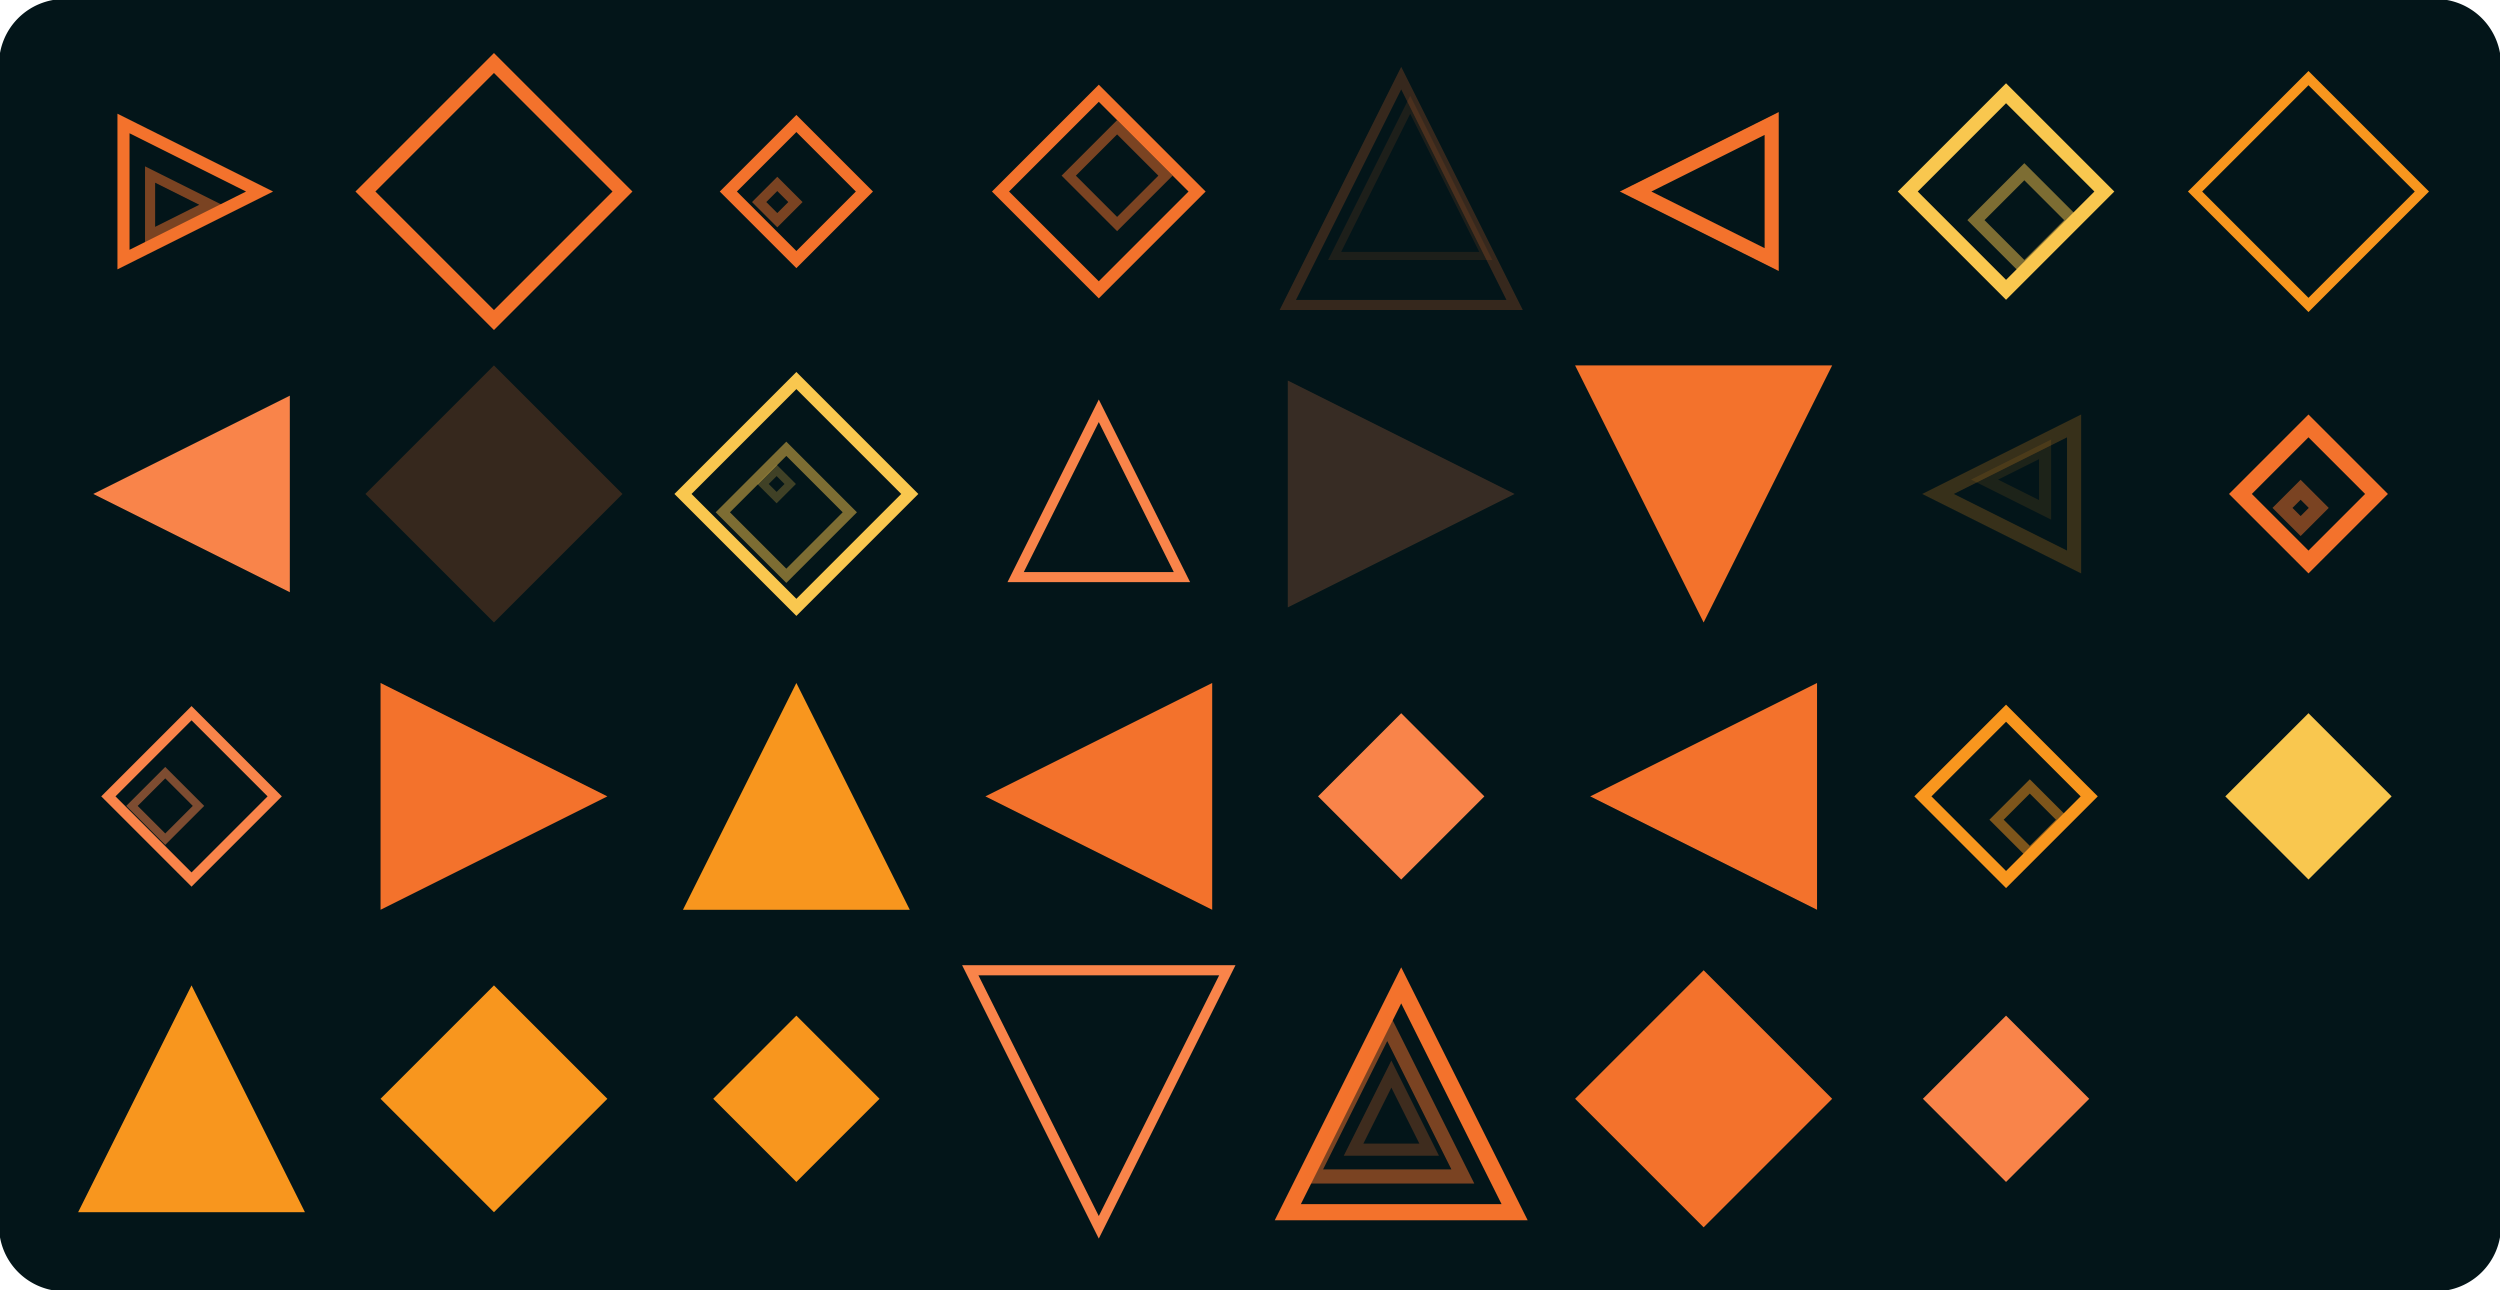 <svg version="1.1" xmlns="http://www.w3.org/2000/svg" xmlns:xlink="http://www.w3.org/1999/xlink" width="1240" height="640" viewBox="0 0 1240 640"><defs/><g><g><path fill="none" stroke="none"/><path fill="rgb(3,21,25)" stroke="rgb(3,21,25)" paint-order="fill stroke markers" d=" M 32 0 L 1208 0 L 1208 0 A 32 32 0 0 1 1240 32 L 1240 608 L 1240 608 A 32 32 0 0 1 1208 640 L 32 640 L 32 640 A 32 32 0 0 1 0 608 L 0 32 L 0 32 A 32 32 0 0 1 32 0 Z" fill-opacity="1" stroke-opacity="1" stroke-linecap="round" stroke-miterlimit="10" stroke-dasharray=""/></g><g><g><path fill="rgb(243,114,44)" stroke="rgb(243,114,44)" paint-order="fill stroke markers" d=" M 61.25 128.75 L 61.25 61.25 L 128.75 95 Z" fill-opacity="0" stroke-opacity="1" stroke-linecap="round" stroke-miterlimit="10" stroke-width="6" stroke-dasharray=""/></g><g><path fill="rgb(243,114,44)" stroke="rgb(243,114,44)" paint-order="fill stroke markers" d=" M 74.441 116.56 L 74.441 86.56 L 104.441 101.56 Z" fill-opacity="0" stroke-opacity="0.5" stroke-linecap="round" stroke-miterlimit="10" stroke-width="5" stroke-dasharray=""/></g><g><path fill="rgb(249,132,74)" stroke="rgb(249,132,74)" paint-order="fill stroke markers" d=" M 143.75 196.25 L 143.75 293.75 L 46.25 245 Z" fill-opacity="1" stroke-opacity="0" stroke-linecap="round" stroke-miterlimit="10" stroke-width="0" stroke-dasharray=""/></g><g><path fill="rgb(249,132,74)" stroke="rgb(249,132,74)" paint-order="fill stroke markers" d=" M 136.25 395 L 95 436.25 L 53.75 395 L 95 353.75 L 136.25 395 L 136.25 395 Z" fill-opacity="0" stroke-opacity="1" stroke-linecap="round" stroke-miterlimit="10" stroke-width="5" stroke-dasharray=""/></g><g><path fill="rgb(249,132,74)" stroke="rgb(249,132,74)" paint-order="fill stroke markers" d=" M 98.454 399.735 L 81.954 416.235 L 65.454 399.735 L 81.954 383.235 L 98.454 399.735 L 98.454 399.735 Z" fill-opacity="0" stroke-opacity="0.5" stroke-linecap="round" stroke-miterlimit="10" stroke-width="4" stroke-dasharray=""/></g><g><path fill="rgb(248,150,30)" stroke="rgb(248,150,30)" paint-order="fill stroke markers" d=" M 151.25 601.25 L 38.75 601.25 L 95 488.75 Z" fill-opacity="1" stroke-opacity="0" stroke-linecap="round" stroke-miterlimit="10" stroke-width="0" stroke-dasharray=""/></g><g><path fill="rgb(248,150,30)" stroke="rgb(248,150,30)" paint-order="fill stroke markers" d=" M 130.088 580.679 L 55.088 580.679 L 92.588 505.679 Z" fill-opacity="0" stroke-opacity="0.5" stroke-linecap="round" stroke-miterlimit="10" stroke-width="-1" stroke-dasharray=""/></g><g><path fill="rgb(243,114,44)" stroke="rgb(243,114,44)" paint-order="fill stroke markers" d=" M 308.75 95 L 245 158.75 L 181.25 95 L 245 31.25 L 308.75 95 L 308.75 95 Z" fill-opacity="0" stroke-opacity="1" stroke-linecap="round" stroke-miterlimit="10" stroke-width="7" stroke-dasharray=""/></g><g><path fill="rgb(243,114,44)" stroke="rgb(243,114,44)" paint-order="fill stroke markers" d=" M 308.75 245 L 245 308.75 L 181.25 245 L 245 181.25 L 308.75 245 L 308.75 245 Z" fill-opacity="0.216" stroke-opacity="0" stroke-linecap="round" stroke-miterlimit="10" stroke-width="0" stroke-dasharray=""/></g><g><path fill="rgb(243,114,44)" stroke="rgb(243,114,44)" paint-order="fill stroke markers" d=" M 188.75 451.25 L 188.75 338.75 L 301.25 395 Z" fill-opacity="1" stroke-opacity="0" stroke-linecap="round" stroke-miterlimit="10" stroke-width="0" stroke-dasharray=""/></g><g><path fill="rgb(243,114,44)" stroke="rgb(243,114,44)" paint-order="fill stroke markers" d=" M 201.401 433.595 L 201.401 358.595 L 276.401 396.095 Z" fill-opacity="0" stroke-opacity="0.5" stroke-linecap="round" stroke-miterlimit="10" stroke-width="-1" stroke-dasharray=""/></g><g><path fill="rgb(248,150,30)" stroke="rgb(248,150,30)" paint-order="fill stroke markers" d=" M 301.25 545 L 245 601.25 L 188.75 545 L 245 488.75 L 301.25 545 L 301.25 545 Z" fill-opacity="1" stroke-opacity="0" stroke-linecap="round" stroke-miterlimit="10" stroke-width="0" stroke-dasharray=""/></g><g><path fill="rgb(248,150,30)" stroke="rgb(248,150,30)" paint-order="fill stroke markers" d=" M 281.579 538.243 L 250.079 569.743 L 218.579 538.243 L 250.079 506.743 L 281.579 538.243 L 281.579 538.243 Z" fill-opacity="0" stroke-opacity="0.5" stroke-linecap="round" stroke-miterlimit="10" stroke-width="-1" stroke-dasharray=""/></g><g><path fill="rgb(243,114,44)" stroke="rgb(243,114,44)" paint-order="fill stroke markers" d=" M 428.75 95 L 395 128.75 L 361.25 95 L 395 61.25 L 428.75 95 L 428.75 95 Z" fill-opacity="0" stroke-opacity="1" stroke-linecap="round" stroke-miterlimit="10" stroke-width="6" stroke-dasharray=""/></g><g><path fill="rgb(243,114,44)" stroke="rgb(243,114,44)" paint-order="fill stroke markers" d=" M 394.535 100.22 L 385.535 109.22 L 376.535 100.22 L 385.535 91.22 L 394.535 100.22 L 394.535 100.22 Z" fill-opacity="0" stroke-opacity="0.5" stroke-linecap="round" stroke-miterlimit="10" stroke-width="5" stroke-dasharray=""/></g><g><path fill="rgb(249,199,79)" stroke="rgb(249,199,79)" paint-order="fill stroke markers" d=" M 451.25 245 L 395 301.25 L 338.75 245 L 395 188.75 L 451.25 245 L 451.25 245 Z" fill-opacity="0" stroke-opacity="1" stroke-linecap="round" stroke-miterlimit="10" stroke-width="6" stroke-dasharray=""/></g><g><path fill="rgb(249,199,79)" stroke="rgb(249,199,79)" paint-order="fill stroke markers" d=" M 421.509 254.09 L 390.009 285.59 L 358.509 254.09 L 390.009 222.59 L 421.509 254.09 L 421.509 254.09 Z" fill-opacity="0" stroke-opacity="0.5" stroke-linecap="round" stroke-miterlimit="10" stroke-width="5" stroke-dasharray=""/></g><g><path fill="rgb(249,199,79)" stroke="rgb(249,199,79)" paint-order="fill stroke markers" d=" M 391.947 240.057 L 385.197 246.807 L 378.447 240.057 L 385.197 233.307 L 391.947 240.057 L 391.947 240.057 Z" fill-opacity="0" stroke-opacity="0.25" stroke-linecap="round" stroke-miterlimit="10" stroke-width="4" stroke-dasharray=""/></g><g><path fill="rgb(248,150,30)" stroke="rgb(248,150,30)" paint-order="fill stroke markers" d=" M 451.25 451.25 L 338.75 451.25 L 395 338.75 Z" fill-opacity="1" stroke-opacity="0" stroke-linecap="round" stroke-miterlimit="10" stroke-width="0" stroke-dasharray=""/></g><g><path fill="rgb(248,150,30)" stroke="rgb(248,150,30)" paint-order="fill stroke markers" d=" M 439.208 430.663 L 364.208 430.663 L 401.708 355.663 Z" fill-opacity="0" stroke-opacity="0.5" stroke-linecap="round" stroke-miterlimit="10" stroke-width="-1" stroke-dasharray=""/></g><g><path fill="rgb(248,150,30)" stroke="rgb(248,150,30)" paint-order="fill stroke markers" d=" M 436.25 545 L 395 586.25 L 353.75 545 L 395 503.75 L 436.25 545 L 436.25 545 Z" fill-opacity="1" stroke-opacity="0" stroke-linecap="round" stroke-miterlimit="10" stroke-width="0" stroke-dasharray=""/></g><g><path fill="rgb(248,150,30)" stroke="rgb(248,150,30)" paint-order="fill stroke markers" d=" M 418.563 553.377 L 402.063 569.877 L 385.563 553.377 L 402.063 536.877 L 418.563 553.377 L 418.563 553.377 Z" fill-opacity="0" stroke-opacity="0.5" stroke-linecap="round" stroke-miterlimit="10" stroke-width="-1" stroke-dasharray=""/></g><g><path fill="rgb(243,114,44)" stroke="rgb(243,114,44)" paint-order="fill stroke markers" d=" M 593.75 95 L 545 143.75 L 496.25 95 L 545 46.25 L 593.75 95 L 593.75 95 Z" fill-opacity="0" stroke-opacity="1" stroke-linecap="round" stroke-miterlimit="10" stroke-width="6" stroke-dasharray=""/></g><g><path fill="rgb(243,114,44)" stroke="rgb(243,114,44)" paint-order="fill stroke markers" d=" M 578.083 87.122 L 554.083 111.122 L 530.083 87.122 L 554.083 63.122 L 578.083 87.122 L 578.083 87.122 Z" fill-opacity="0" stroke-opacity="0.5" stroke-linecap="round" stroke-miterlimit="10" stroke-width="5" stroke-dasharray=""/></g><g><path fill="rgb(249,132,74)" stroke="rgb(249,132,74)" paint-order="fill stroke markers" d=" M 586.25 286.25 L 503.75 286.25 L 545 203.75 Z" fill-opacity="0" stroke-opacity="1" stroke-linecap="round" stroke-miterlimit="10" stroke-width="5" stroke-dasharray=""/></g><g><path fill="rgb(243,114,44)" stroke="rgb(243,114,44)" paint-order="fill stroke markers" d=" M 601.25 338.75 L 601.25 451.25 L 488.75 395 Z" fill-opacity="1" stroke-opacity="0" stroke-linecap="round" stroke-miterlimit="10" stroke-width="0" stroke-dasharray=""/></g><g><path fill="rgb(243,114,44)" stroke="rgb(243,114,44)" paint-order="fill stroke markers" d=" M 585.845 353.746 L 585.845 428.746 L 510.845 391.246 Z" fill-opacity="0" stroke-opacity="0.5" stroke-linecap="round" stroke-miterlimit="10" stroke-width="-1" stroke-dasharray=""/></g><g><path fill="rgb(243,114,44)" stroke="rgb(243,114,44)" paint-order="fill stroke markers" d=" M 572.327 375.515 L 572.327 413.015 L 534.827 394.265 Z" fill-opacity="0" stroke-opacity="0.25" stroke-linecap="round" stroke-miterlimit="10" stroke-width="-2" stroke-dasharray=""/></g><g><path fill="rgb(249,132,74)" stroke="rgb(249,132,74)" paint-order="fill stroke markers" d=" M 481.25 481.25 L 608.75 481.25 L 545 608.75 Z" fill-opacity="0" stroke-opacity="1" stroke-linecap="round" stroke-miterlimit="10" stroke-width="5" stroke-dasharray=""/></g><g><path fill="rgb(243,114,44)" stroke="rgb(243,114,44)" paint-order="fill stroke markers" d=" M 751.25 151.25 L 638.75 151.25 L 695 38.75 Z" fill-opacity="0" stroke-opacity="0.216" stroke-linecap="round" stroke-miterlimit="10" stroke-width="5" stroke-dasharray=""/></g><g><path fill="rgb(243,114,44)" stroke="rgb(243,114,44)" paint-order="fill stroke markers" d=" M 736.97 126.966 L 661.97 126.966 L 699.47 51.966 Z" fill-opacity="0" stroke-opacity="0.108" stroke-linecap="round" stroke-miterlimit="10" stroke-width="4" stroke-dasharray=""/></g><g><path fill="rgb(249,132,74)" stroke="rgb(249,132,74)" paint-order="fill stroke markers" d=" M 638.75 301.25 L 638.75 188.75 L 751.25 245 Z" fill-opacity="0.216" stroke-opacity="0" stroke-linecap="round" stroke-miterlimit="10" stroke-width="0" stroke-dasharray=""/></g><g><path fill="rgb(249,132,74)" stroke="rgb(249,132,74)" paint-order="fill stroke markers" d=" M 650.348 277.118 L 650.348 202.118 L 725.348 239.618 Z" fill-opacity="0" stroke-opacity="0.108" stroke-linecap="round" stroke-miterlimit="10" stroke-width="-1" stroke-dasharray=""/></g><g><path fill="rgb(249,132,74)" stroke="rgb(249,132,74)" paint-order="fill stroke markers" d=" M 736.25 395 L 695 436.25 L 653.75 395 L 695 353.75 L 736.25 395 L 736.25 395 Z" fill-opacity="1" stroke-opacity="0" stroke-linecap="round" stroke-miterlimit="10" stroke-width="0" stroke-dasharray=""/></g><g><path fill="rgb(243,114,44)" stroke="rgb(243,114,44)" paint-order="fill stroke markers" d=" M 751.25 601.25 L 638.75 601.25 L 695 488.75 Z" fill-opacity="0" stroke-opacity="1" stroke-linecap="round" stroke-miterlimit="10" stroke-width="8" stroke-dasharray=""/></g><g><path fill="rgb(243,114,44)" stroke="rgb(243,114,44)" paint-order="fill stroke markers" d=" M 725.574 583.527 L 650.574 583.527 L 688.074 508.527 Z" fill-opacity="0" stroke-opacity="0.5" stroke-linecap="round" stroke-miterlimit="10" stroke-width="7" stroke-dasharray=""/></g><g><path fill="rgb(243,114,44)" stroke="rgb(243,114,44)" paint-order="fill stroke markers" d=" M 708.867 570.24 L 671.367 570.24 L 690.117 532.74 Z" fill-opacity="0" stroke-opacity="0.25" stroke-linecap="round" stroke-miterlimit="10" stroke-width="6" stroke-dasharray=""/></g><g><path fill="rgb(243,114,44)" stroke="rgb(243,114,44)" paint-order="fill stroke markers" d=" M 878.75 61.25 L 878.75 128.75 L 811.25 95 Z" fill-opacity="0" stroke-opacity="1" stroke-linecap="round" stroke-miterlimit="10" stroke-width="7" stroke-dasharray=""/></g><g><path fill="rgb(243,114,44)" stroke="rgb(243,114,44)" paint-order="fill stroke markers" d=" M 781.25 181.25 L 908.75 181.25 L 845 308.75 Z" fill-opacity="1" stroke-opacity="0" stroke-linecap="round" stroke-miterlimit="10" stroke-width="0" stroke-dasharray=""/></g><g><path fill="rgb(243,114,44)" stroke="rgb(243,114,44)" paint-order="fill stroke markers" d=" M 901.25 338.75 L 901.25 451.25 L 788.75 395 Z" fill-opacity="1" stroke-opacity="0" stroke-linecap="round" stroke-miterlimit="10" stroke-width="0" stroke-dasharray=""/></g><g><path fill="rgb(243,114,44)" stroke="rgb(243,114,44)" paint-order="fill stroke markers" d=" M 884.385 351.28 L 884.385 426.28 L 809.385 388.78 Z" fill-opacity="0" stroke-opacity="0.5" stroke-linecap="round" stroke-miterlimit="10" stroke-width="-1" stroke-dasharray=""/></g><g><path fill="rgb(243,114,44)" stroke="rgb(243,114,44)" paint-order="fill stroke markers" d=" M 908.75 545 L 845 608.75 L 781.25 545 L 845 481.25 L 908.75 545 L 908.75 545 Z" fill-opacity="1" stroke-opacity="0" stroke-linecap="round" stroke-miterlimit="10" stroke-width="0" stroke-dasharray=""/></g><g><path fill="rgb(249,199,79)" stroke="rgb(249,199,79)" paint-order="fill stroke markers" d=" M 1043.75 95 L 995 143.75 L 946.25 95 L 995 46.25 L 1043.75 95 L 1043.75 95 Z" fill-opacity="0" stroke-opacity="1" stroke-linecap="round" stroke-miterlimit="10" stroke-width="7" stroke-dasharray=""/></g><g><path fill="rgb(249,199,79)" stroke="rgb(249,199,79)" paint-order="fill stroke markers" d=" M 1028.063 109.178 L 1004.063 133.178 L 980.063 109.178 L 1004.063 85.178 L 1028.063 109.178 L 1028.063 109.178 Z" fill-opacity="0" stroke-opacity="0.5" stroke-linecap="round" stroke-miterlimit="10" stroke-width="6" stroke-dasharray=""/></g><g><path fill="rgb(248,150,30)" stroke="rgb(248,150,30)" paint-order="fill stroke markers" d=" M 1028.75 211.25 L 1028.75 278.75 L 961.25 245 Z" fill-opacity="0" stroke-opacity="0.216" stroke-linecap="round" stroke-miterlimit="10" stroke-width="7" stroke-dasharray=""/></g><g><path fill="rgb(248,150,30)" stroke="rgb(248,150,30)" paint-order="fill stroke markers" d=" M 1014.345 222.886 L 1014.345 252.886 L 984.345 237.886 Z" fill-opacity="0" stroke-opacity="0.108" stroke-linecap="round" stroke-miterlimit="10" stroke-width="6" stroke-dasharray=""/></g><g><path fill="rgb(248,150,30)" stroke="rgb(248,150,30)" paint-order="fill stroke markers" d=" M 1036.25 395 L 995 436.25 L 953.75 395 L 995 353.75 L 1036.25 395 L 1036.25 395 Z" fill-opacity="0" stroke-opacity="1" stroke-linecap="round" stroke-miterlimit="10" stroke-width="6" stroke-dasharray=""/></g><g><path fill="rgb(248,150,30)" stroke="rgb(248,150,30)" paint-order="fill stroke markers" d=" M 1023.284 406.572 L 1006.784 423.072 L 990.284 406.572 L 1006.784 390.072 L 1023.284 406.572 L 1023.284 406.572 Z" fill-opacity="0" stroke-opacity="0.5" stroke-linecap="round" stroke-miterlimit="10" stroke-width="5" stroke-dasharray=""/></g><g><path fill="rgb(249,132,74)" stroke="rgb(249,132,74)" paint-order="fill stroke markers" d=" M 1036.25 545 L 995 586.25 L 953.75 545 L 995 503.75 L 1036.25 545 L 1036.25 545 Z" fill-opacity="1" stroke-opacity="0" stroke-linecap="round" stroke-miterlimit="10" stroke-width="0" stroke-dasharray=""/></g><g><path fill="rgb(249,132,74)" stroke="rgb(249,132,74)" paint-order="fill stroke markers" d=" M 1008.336 542.066 L 991.836 558.566 L 975.336 542.066 L 991.836 525.566 L 1008.336 542.066 L 1008.336 542.066 Z" fill-opacity="0" stroke-opacity="0.5" stroke-linecap="round" stroke-miterlimit="10" stroke-width="-1" stroke-dasharray=""/></g><g><path fill="rgb(248,150,30)" stroke="rgb(248,150,30)" paint-order="fill stroke markers" d=" M 1201.25 95 L 1145 151.25 L 1088.75 95 L 1145 38.75 L 1201.25 95 L 1201.25 95 Z" fill-opacity="0" stroke-opacity="1" stroke-linecap="round" stroke-miterlimit="10" stroke-width="5" stroke-dasharray=""/></g><g><path fill="rgb(243,114,44)" stroke="rgb(243,114,44)" paint-order="fill stroke markers" d=" M 1178.75 245 L 1145 278.75 L 1111.25 245 L 1145 211.25 L 1178.75 245 L 1178.75 245 Z" fill-opacity="0" stroke-opacity="1" stroke-linecap="round" stroke-miterlimit="10" stroke-width="8" stroke-dasharray=""/></g><g><path fill="rgb(243,114,44)" stroke="rgb(243,114,44)" paint-order="fill stroke markers" d=" M 1150.109 251.918 L 1141.109 260.918 L 1132.109 251.918 L 1141.109 242.918 L 1150.109 251.918 L 1150.109 251.918 Z" fill-opacity="0" stroke-opacity="0.5" stroke-linecap="round" stroke-miterlimit="10" stroke-width="7" stroke-dasharray=""/></g><g><path fill="rgb(249,199,79)" stroke="rgb(249,199,79)" paint-order="fill stroke markers" d=" M 1186.25 395 L 1145 436.25 L 1103.75 395 L 1145 353.75 L 1186.25 395 L 1186.25 395 Z" fill-opacity="1" stroke-opacity="0" stroke-linecap="round" stroke-miterlimit="10" stroke-width="0" stroke-dasharray=""/></g><g><path fill="rgb(249,132,74)" stroke="rgb(249,132,74)" paint-order="fill stroke markers" d=" M 1070 470 L 1182.5 470 L 1182.5 582.5 L 1070 582.5 L 1070 470 Z" fill-opacity="0" stroke-opacity="0" stroke-linecap="round" stroke-miterlimit="10" stroke-width="0" stroke-dasharray=""/></g><g><path fill="rgb(249,132,74)" stroke="rgb(249,132,74)" paint-order="fill stroke markers" d=" M 1089.343 488.638 L 1171.843 488.638 L 1171.843 571.138 L 1089.343 571.138 L 1089.343 488.638 Z" fill-opacity="0" stroke-opacity="0" stroke-linecap="round" stroke-miterlimit="10" stroke-width="-1" stroke-dasharray=""/></g></g></g></svg>
